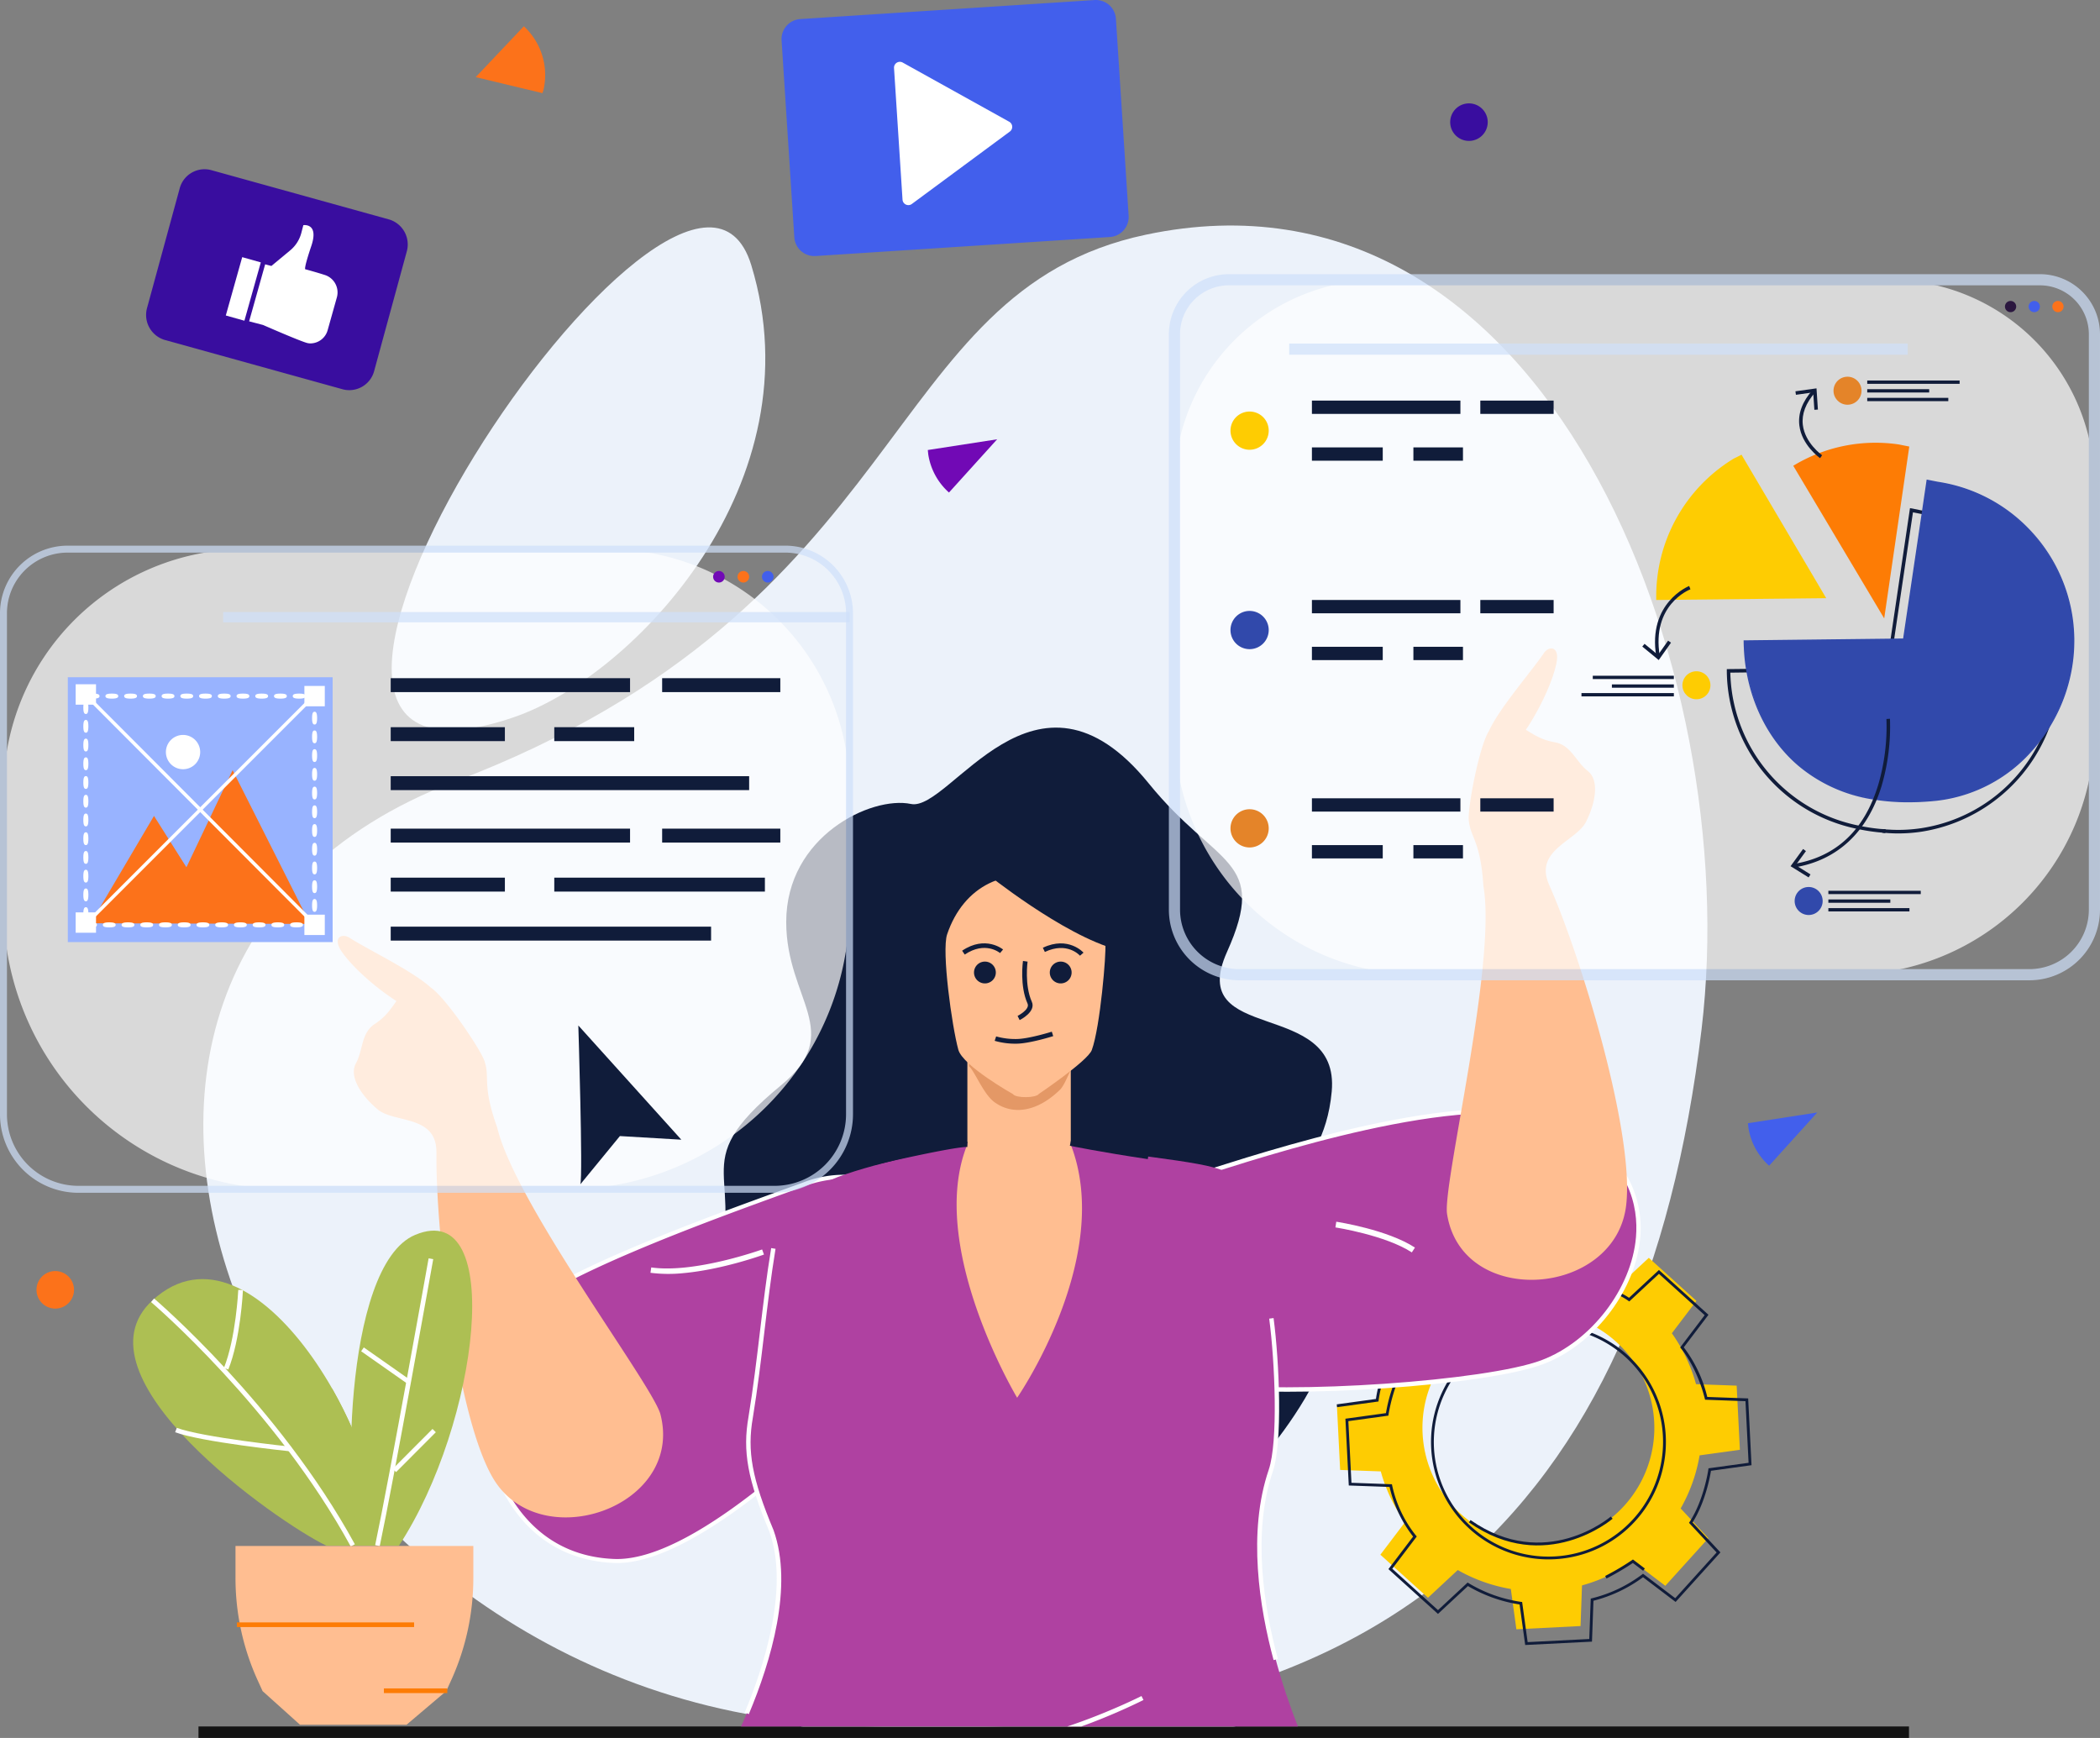 <svg xmlns="http://www.w3.org/2000/svg" xmlns:xlink="http://www.w3.org/1999/xlink" width="638" height="528" viewBox="0 0 638 528">
  <rect x="0" y="0" width="638" height="528" fill="#808080" stroke="none"/>
  <defs>
    <clipPath id="clip-path">
      <rect id="Rectangle_2818" data-name="Rectangle 2818" width="406.356" height="346.478" fill="none"/>
    </clipPath>
  </defs>
  <g id="Group_8144" data-name="Group 8144" transform="translate(-805.518 -424.69)">
    <g id="Group_8143" data-name="Group 8143" transform="translate(805.518 424.69)">
      <g id="Group_7831" data-name="Group 7831" transform="translate(61.773 68.514)">
        <g id="Group_7829" data-name="Group 7829">
          <path id="Path_29435" data-name="Path 29435" d="M1325.183,686.23c-81.672,17.258-69.507,112.668-210.115,166.208-150.7,57.386-59.427,273.878,112.038,286.2,170.661,12.267,249.365-64.7,266.884-210.957C1507.164,817.706,1446.55,660.586,1325.183,686.23Z" transform="translate(-1038.815 -683.446)" fill="#ecf2fa"/>
        </g>
        <g id="Group_7830" data-name="Group 7830" transform="translate(57.225 0.567)">
          <path id="Path_29436" data-name="Path 29436" d="M1292.12,834.374c36.627-12.586,92.148-71.408,72.07-137.289S1183.983,871.531,1292.12,834.374Z" transform="translate(-1254.936 -685.586)" fill="#ecf2fa"/>
        </g>
      </g>
      <g id="Group_7832" data-name="Group 7832" transform="translate(144.525 7.983)">
        <path id="Path_29437" data-name="Path 29437" d="M1366.311,455.018l-.187-.178L1351.5,470.287l20.274,4.863.329-1.044A20.162,20.162,0,0,0,1366.311,455.018Z" transform="translate(-1351.498 -454.84)" fill="#fc721a"/>
      </g>
      <g id="Group_7833" data-name="Group 7833" transform="translate(531.043 337.975)">
        <path id="Path_29438" data-name="Path 29438" d="M2832.818,1700.957l-21.06,3.26s0,0,0,.007l.135,1.314a19.477,19.477,0,0,0,6.3,11.593Z" transform="translate(-2811.758 -1700.957)" fill="#425fec"/>
      </g>
      <g id="Group_7834" data-name="Group 7834" transform="translate(281.878 133.458)">
        <path id="Path_29439" data-name="Path 29439" d="M1891.444,928.655l-21.06,3.26s0,.005,0,.008l.134,1.314a19.47,19.47,0,0,0,6.3,11.592Z" transform="translate(-1870.384 -928.655)" fill="#7109b5"/>
      </g>
      <path id="Path_29440" data-name="Path 29440" d="M2481.344,549.018a5.7,5.7,0,1,1-5.7-5.7A5.7,5.7,0,0,1,2481.344,549.018Z" transform="translate(-2029.359 -511.909)" fill="#390d9f"/>
      <path id="Path_29441" data-name="Path 29441" d="M858.807,1888.59a5.7,5.7,0,1,1-5.7-5.7A5.7,5.7,0,0,1,858.807,1888.59Z" transform="translate(-836.319 -1496.738)" fill="#fc721a"/>
      <g id="Group_7844" data-name="Group 7844" transform="translate(406.107 372.384)">
        <g id="Group_7835" data-name="Group 7835" transform="translate(0.059 0.169)">
          <path id="Path_29442" data-name="Path 29442" d="M2394.525,1953.892l19.493-.983.448-12.346a49.149,49.149,0,0,0,15.465-7.345l9.842,7.469,13.08-14.465-8.417-9.043a49.2,49.2,0,0,0,5.754-16.125l12.239-1.686-.981-19.493-12.346-.448a49.46,49.46,0,0,0-7.344-15.467l7.466-9.841-14.465-13.079-9.042,8.417a49.2,49.2,0,0,0-16.126-5.754l-1.684-12.239-19.493.983-.45,12.344a49.424,49.424,0,0,0-15.464,7.343l-9.844-7.464-13.077,14.463,8.416,9.043a49.46,49.46,0,0,0-5.756,16.123l-12.24,1.686.985,19.495,12.346.448a49.125,49.125,0,0,0,7.342,15.461l-7.466,9.845,14.465,13.079,9.043-8.416a49.374,49.374,0,0,0,16.125,5.753Zm-28.49-59.443a35.224,35.224,0,1,1,36.952,33.41A35.228,35.228,0,0,1,2366.035,1894.449Z" transform="translate(-2340 -1831.465)" fill="#fecc02"/>
        </g>
        <g id="Group_7836" data-name="Group 7836" transform="translate(47.737)">
          <path id="Path_29443" data-name="Path 29443" d="M2520.065,1840.356l.321-8.788,14.7-.741.043.862-13.91.7-.291,8Z" transform="translate(-2520.065 -1830.826)" fill="#101c3a"/>
        </g>
        <g id="Group_7837" data-name="Group 7837" transform="translate(0 40.219)">
          <path id="Path_29444" data-name="Path 29444" d="M2339.9,1997.62l-.118-.854,11.91-1.64a40.757,40.757,0,0,1,3.939-12.4l.76.407a39.632,39.632,0,0,0-3.882,12.427l-.036.334Z" transform="translate(-2339.778 -1982.721)" fill="#101c3a"/>
        </g>
        <g id="Group_7838" data-name="Group 7838" transform="translate(40.166 88.35)">
          <path id="Path_29445" data-name="Path 29445" d="M2491.472,2166.263l.495-.705c22.682,15.911,42.4-.889,42.6-1.06l.567.65C2534.93,2165.324,2514.7,2182.559,2491.472,2166.263Z" transform="translate(-2491.472 -2164.498)" fill="#101c3a"/>
        </g>
        <g id="Group_7839" data-name="Group 7839" transform="translate(81.567 101.39)">
          <path id="Path_29446" data-name="Path 29446" d="M2647.832,2218.75a78.43,78.43,0,0,0,8.176-4.828l.257-.179,3.615,2.743-.521.688-3.118-2.367a80.923,80.923,0,0,1-8.016,4.713Z" transform="translate(-2647.832 -2213.743)" fill="#101c3a"/>
        </g>
        <g id="Group_7843" data-name="Group 7843" transform="translate(2.641 3.998)">
          <g id="Group_7841" data-name="Group 7841">
            <g id="Group_7840" data-name="Group 7840">
              <path id="Path_29447" data-name="Path 29447" d="M2350.775,1920.839l-1.022-20.288,12.318-1.7a47.573,47.573,0,0,1,5.594-15.7l-8.463-9.1,13.608-15.051,9.907,7.51a49.544,49.544,0,0,1,15.054-7.142l.452-12.429,20.286-1.022,1.695,12.325c1.784.315,10.479,2,15.716,5.575l9.081-8.452,15.053,13.612-7.5,9.886a40.55,40.55,0,0,1,7.135,15.073l12.424.45,1.022,20.286-12.319,1.7c-.271,1.679-1.7,9.566-5.592,15.7l8.462,9.092-13.613,15.056-9.9-7.511a43.438,43.438,0,0,1-15.062,7.146l-.45,12.422-20.287,1.024-1.7-12.312a44.38,44.38,0,0,1-15.7-5.6l-9.1,8.466-15.054-13.612,7.5-9.888a38.231,38.231,0,0,1-7.142-15.07Zm-.129-19.549.944,18.723,12.291.445.071.324a36.612,36.612,0,0,0,7.247,15.277l.236.262-7.447,9.817,13.892,12.56,9-8.373.278.169a42.965,42.965,0,0,0,15.952,5.7l.333.035,1.679,12.191,18.721-.944.446-12.284.314-.076a41.863,41.863,0,0,0,15.3-7.263l.26-.217,9.8,7.442,12.562-13.892-8.381-9.005.183-.28c4.393-6.745,5.678-15.866,5.69-15.957l.045-.321,12.177-1.677-.941-18.721-12.281-.445-.08-.312c-2.453-9.771-7.206-15.242-7.252-15.3l-.232-.262,7.444-9.813-13.889-12.558-9.016,8.392-.285-.2c-5.52-3.944-15.851-5.667-15.954-5.682l-.312-.052-1.674-12.17-18.719.943-.448,12.276-.307.083a48.142,48.142,0,0,0-15.322,7.271l-.259.2-9.8-7.428-12.558,13.887,8.376,9-.174.277c-4.4,6.975-5.684,15.875-5.7,15.964l-.045.319Z" transform="translate(-2349.753 -1845.924)" fill="#101c3a"/>
            </g>
          </g>
          <g id="Group_7842" data-name="Group 7842" transform="translate(26.01 26.01)">
            <path id="Path_29448" data-name="Path 29448" d="M2450.112,1991.969a35.679,35.679,0,1,1,45.687,21.423A35.718,35.718,0,0,1,2450.112,1991.969Zm66.3-23.973a34.825,34.825,0,1,0-20.908,44.592A34.863,34.863,0,0,0,2516.417,1968Z" transform="translate(-2447.984 -1944.155)" fill="#101c3a"/>
          </g>
        </g>
      </g>
      <g id="Group_7846" data-name="Group 7846" transform="translate(237.438)">
        <g id="Group_7845" data-name="Group 7845">
          <path id="Path_29449" data-name="Path 29449" d="M1712.9,502.471l89.4-5.778a6.1,6.1,0,0,0,5.692-6.479l-3.865-59.819a6.1,6.1,0,0,0-6.48-5.692l-89.4,5.778a6.1,6.1,0,0,0-5.693,6.479l3.867,59.819A6.1,6.1,0,0,0,1712.9,502.471Z" transform="translate(-1702.539 -424.69)" fill="#425fec"/>
        </g>
        <path id="Path_29450" data-name="Path 29450" d="M1866.593,513.822l-32.359-17.981a1.777,1.777,0,0,0-2.637,1.668l2.583,39.979a1.778,1.778,0,0,0,2.831,1.315l29.775-22A1.777,1.777,0,0,0,1866.593,513.822Z" transform="translate(-1797.422 -476.835)" fill="#fff"/>
      </g>
      <g id="Group_7857" data-name="Group 7857" transform="translate(44.417 51.38)">
        <g id="Group_7849" data-name="Group 7849">
          <g id="Group_7848" data-name="Group 7848">
            <g id="Group_7847" data-name="Group 7847">
              <path id="Path_29451" data-name="Path 29451" d="M1047.17,634.06,992.873,619a7.821,7.821,0,0,0-9.468,5.723l-9.839,36.054a7.928,7.928,0,0,0,5.227,9.822l54.3,15.059a7.82,7.82,0,0,0,9.467-5.722l9.839-36.055A7.928,7.928,0,0,0,1047.17,634.06Z" transform="translate(-973.268 -618.736)" fill="#390d9f"/>
            </g>
          </g>
        </g>
        <g id="Group_7856" data-name="Group 7856" transform="translate(24.192 17.002)">
          <g id="Group_7852" data-name="Group 7852" transform="translate(7.077)">
            <g id="Group_7851" data-name="Group 7851">
              <g id="Group_7850" data-name="Group 7850">
                <path id="Path_29452" data-name="Path 29452" d="M1114.345,698.1c-2.988-.954-5.925-1.734-5.925-1.734s-.567.063,1.833-7.057c2.344-6.955-2.2-6.367-2.411-6.336-.01,0-.01.008-.012.018l-.6,2.315a10.3,10.3,0,0,1-3.386,5.321l-5.7,4.731a.026.026,0,0,1-.023.006l-1.89-.494-4.86,17.293a.027.027,0,0,0,.019.034l4.211,1.1h0c.031.013,11.123,4.879,13.392,5.471a4.033,4.033,0,0,0,1.014.124h.029a5.475,5.475,0,0,0,5.194-4.055l2.793-9.935A5.563,5.563,0,0,0,1114.345,698.1Z" transform="translate(-1091.363 -682.948)" fill="#fff"/>
              </g>
            </g>
          </g>
          <g id="Group_7855" data-name="Group 7855" transform="translate(0 9.747)">
            <g id="Group_7854" data-name="Group 7854">
              <g id="Group_7853" data-name="Group 7853">
                <path id="Path_29453" data-name="Path 29453" d="M1069.636,719.759a.026.026,0,0,0-.033.019l-4.967,17.669a.027.027,0,0,0,.018.033l5.6,1.575a.027.027,0,0,0,.034-.018l4.966-17.669a.026.026,0,0,0-.018-.033Z" transform="translate(-1064.635 -719.758)" fill="#fff"/>
              </g>
            </g>
          </g>
        </g>
      </g>
      <g id="Group_7858" data-name="Group 7858" transform="translate(60.301 524.506)">
        <rect id="Rectangle_2817" data-name="Rectangle 2817" width="519.668" height="3.494" fill="#131313"/>
      </g>
      <g id="Group_7898" data-name="Group 7898" transform="translate(96.736 178.028)">
        <g id="Group_7897" data-name="Group 7897" transform="translate(0 0)" clip-path="url(#clip-path)">
          <g id="Group_7896" data-name="Group 7896" transform="translate(5.869 18.972)">
            <g id="Group_7859" data-name="Group 7859" transform="translate(111.148 24.052)">
              <path id="Path_29454" data-name="Path 29454" d="M1748.317,1276.248c20.733,25.556,36.527,22.8,23.775,51.2s34.413,13.648,31.817,42.389-24.865,26.672-4.47,50.566-22.679,67.566-22.679,67.566H1648.63s-46.076-21.738-33.331-58.035-9.428-36.647,21.289-61.957c19.633-16.175,1.59-25.987,1.59-49.629,0-26.132,25.951-38.374,37.891-35.858S1713.781,1233.678,1748.317,1276.248Z" transform="translate(-1613.071 -1259.296)" fill="#101c3a"/>
            </g>
            <g id="Group_7862" data-name="Group 7862" transform="translate(129.156 281.551)">
              <g id="Group_7861" data-name="Group 7861">
                <path id="Path_29455" data-name="Path 29455" d="M1814.8,2233.522s8.107,49.2,23.832,68.766l-154.789,1.677s21.36-43.048,22.083-67.927Z" transform="translate(-1683.11 -2233.063)" fill="#fff"/>
                <g id="Group_7860" data-name="Group 7860">
                  <path id="Path_29456" data-name="Path 29456" d="M1681.081,2303.152l.327-.662c.213-.427,21.325-43.243,22.034-67.737l.013-.429.428-.01,109.267-2.524.065.386c.079.491,8.266,49.307,23.737,68.555l.583.725-.929.01Zm23.25-67.946c-.88,23.063-19.126,61.522-21.792,67.025l153.143-1.658c-14.524-18.949-22.494-63.248-23.293-67.863Z" transform="translate(-1681.081 -2231.79)" fill="#101c3a"/>
                </g>
              </g>
            </g>
            <g id="Group_7866" data-name="Group 7866" transform="translate(232.571 139.864)">
              <g id="Group_7864" data-name="Group 7864">
                <g id="Group_7863" data-name="Group 7863">
                  <path id="Path_29457" data-name="Path 29457" d="M2074.492,1746c-2.368,9.967,5.929,33.089,30.709,36.525s84.213-.482,101.6-7.012c25.139-9.436,46.3-50.059,9.309-71.548-23.844-13.851-86.942,6.158-109.5,13.289S2077.533,1733.2,2074.492,1746Z" transform="translate(-2073.454 -1698.53)" fill="#af41a1"/>
                  <path id="Path_29458" data-name="Path 29458" d="M2206.919,1773.593q-.84.365-1.694.683c-17.323,6.5-76.38,10.59-101.92,7.049-13.686-1.9-21.458-9.459-25.566-15.467-5.578-8.157-6.876-16.854-5.689-21.856h0c3-12.634,9.5-21.936,32.562-29.217l.187-.061c23.468-7.417,85.806-27.126,109.834-13.17,14.162,8.226,21.32,20.378,20.16,34.217C2233.491,1751.31,2221.646,1767.244,2206.919,1773.593Zm-133.6-29.29c-1.084,4.568.172,13.034,5.5,20.819,3.96,5.791,11.455,13.079,24.667,14.911,24.84,3.441,84.473-.665,101.284-6.978,15.029-5.654,27.413-21.731,28.726-37.392.789-9.417-1.957-22.78-19.516-32.982-23.529-13.667-85.468,5.915-108.787,13.287l-.187.059c-22.567,7.133-28.712,15.773-31.685,28.276Z" transform="translate(-2071.646 -1696.68)" fill="#fff"/>
                </g>
              </g>
              <g id="Group_7865" data-name="Group 7865" transform="translate(70.537 34.301)">
                <path id="Path_29459" data-name="Path 29459" d="M2361.252,1835.538l.95-1.462c-8.347-5.435-23.268-7.756-23.9-7.852l-.262,1.724C2338.19,1827.972,2353.22,1830.311,2361.252,1835.538Z" transform="translate(-2338.04 -1826.224)" fill="#fff"/>
              </g>
            </g>
            <g id="Group_7868" data-name="Group 7868" transform="translate(44.065 159.911)">
              <path id="Path_29460" data-name="Path 29460" d="M1500.648,1793.847c-2.429-9.354-19.554-24.958-41.721-16.875s-77.037,27.271-88.645,40.392c-16.779,18.969-9.39,72.484,30.922,74.052,25.987,1.012,69.729-43.529,85.373-59.429S1503.767,1805.852,1500.648,1793.847Z" transform="translate(-1361.307 -1774.107)" fill="#af41a1"/>
              <g id="Group_7867" data-name="Group 7867">
                <path id="Path_29461" data-name="Path 29461" d="M1399.59,1890.307c-16.122-.628-28.68-9.585-35.362-25.223-7.318-17.13-5.558-39.019,4.01-49.835,10.883-12.3,58.239-29.454,83.68-38.669l5.211-1.891a33.916,33.916,0,0,1,28.128,1.6c8.249,4.33,13.169,11,14.387,15.694,3.076,11.85,1.771,22.458-14.226,38.718l-.136.138c-15.61,15.866-56.012,56.932-82.386,59.376A25.505,25.505,0,0,1,1399.59,1890.307Zm57.954-114.48-5.216,1.893c-23.534,8.525-72.5,26.261-83.184,38.331-9.285,10.495-10.955,31.824-3.8,48.559,3.759,8.793,13.21,23.668,34.3,24.489a24.405,24.405,0,0,0,3.2-.095c25.882-2.4,66.066-43.244,81.586-59.018l.135-.138c15.666-15.921,16.965-25.83,13.918-37.564-1.115-4.291-5.9-10.792-13.778-14.929a32.2,32.2,0,0,0-18.072-3.611A36.175,36.175,0,0,0,1457.544,1775.827Z" transform="translate(-1359.716 -1772.392)" fill="#fff"/>
              </g>
            </g>
            <g id="Group_7869" data-name="Group 7869" transform="translate(95.013 182.587)">
              <path id="Path_29462" data-name="Path 29462" d="M1562.251,1865.215c11.7-1.084,23.712-5.4,24.365-5.635l-.565-1.546c-.2.073-20.5,7.363-33.682,5.459l-.237,1.629A43.842,43.842,0,0,0,1562.251,1865.215Z" transform="translate(-1552.132 -1858.033)" fill="#fff"/>
            </g>
            <g id="Group_7870" data-name="Group 7870" transform="translate(118.351 150.313)">
              <path id="Path_29463" data-name="Path 29463" d="M1805.408,1835.558c3.088-9.066,1.779-34.849.04-47.159-1.4-14.263.16-36.151-14.087-43.7-6.408-3.4-34.334-5.006-46.845-8.552H1712.7c-9.838,2.5-33.766,7.333-42.871,12.019-6.1,3.137-11.113,5.525-14.591,15.954-3.814,19.828-4.587,35.342-7.851,55.244-1.868,10.653-.151,19.1,6.334,34.622,9.4,26.411-13.445,67.918-13.445,67.918s95.129,37.747,176.7-.75C1816.977,1921.152,1793.14,1871.583,1805.408,1835.558Z" transform="translate(-1640.273 -1736.146)" fill="#af41a1"/>
            </g>
            <g id="Group_7872" data-name="Group 7872" transform="translate(123.66 182.172)">
              <g id="Group_7871" data-name="Group 7871">
                <path id="Path_29464" data-name="Path 29464" d="M1661.558,1998.048l-1.236-.519c5.461-13.013,13.7-37.445,7.505-54.86-6.66-15.932-8.208-24.434-6.363-34.961,1.43-8.726,2.464-17.39,3.462-25.771.991-8.305,2.015-16.9,3.422-25.471l1.322.217c-1.4,8.549-2.423,17.121-3.412,25.413-1,8.395-2.035,17.074-3.472,25.837-1.8,10.241-.266,18.564,6.291,34.254C1675.119,1959.165,1668.322,1981.933,1661.558,1998.048Z" transform="translate(-1660.322 -1856.465)" fill="#fff"/>
              </g>
            </g>
            <g id="Group_7874" data-name="Group 7874" transform="translate(279.329 203.432)">
              <g id="Group_7873" data-name="Group 7873">
                <path id="Path_29465" data-name="Path 29465" d="M2253.233,2040.667c-4.263-15.839-7.979-38.729-1.474-57.831,2.882-8.461,1.914-32.512.141-45.9l1.329-.176c1.789,13.518,2.746,37.859-.2,46.509-6.4,18.783-2.717,41.393,1.5,57.052Z" transform="translate(-2248.238 -1936.758)" fill="#fff"/>
              </g>
            </g>
            <g id="Group_7876" data-name="Group 7876" transform="translate(188.029 110.841)">
              <g id="Group_7875" data-name="Group 7875">
                <path id="Path_29466" data-name="Path 29466" d="M1938.107,1599.276v27.7c13.22,34.2-16.3,76.892-16.3,76.892s-27.668-46.115-15.116-76.982V1587.07A277.776,277.776,0,0,0,1938.107,1599.276Z" transform="translate(-1903.426 -1587.07)" fill="#ffbe91"/>
              </g>
            </g>
            <g id="Group_7878" data-name="Group 7878" transform="translate(187.099 318.259)">
              <g id="Group_7877" data-name="Group 7877">
                <path id="Path_29467" data-name="Path 29467" d="M1909.926,2385.926a26,26,0,0,1-10.014-1.717l.519-1.236c17.224,7.219,56.179-12.349,56.57-12.549l.609,1.2C1956.251,2372.309,1929.142,2385.926,1909.926,2385.926Z" transform="translate(-1899.912 -2370.423)" fill="#fff"/>
              </g>
            </g>
            <g id="Group_7879" data-name="Group 7879" transform="translate(163.24 149.869)">
              <path id="Path_29468" data-name="Path 29468" d="M1810.16,1741.4l-.355-1.533c.951-.221,23.316-5.4,28.022-5.4h.037l-.009,1.574a.212.212,0,0,0-.035,0C1833.3,1736.038,1810.392,1741.342,1810.16,1741.4Z" transform="translate(-1809.805 -1734.466)" fill="#101c3a"/>
            </g>
            <g id="Group_7880" data-name="Group 7880" transform="translate(222.433 149.543)">
              <path id="Path_29469" data-name="Path 29469" d="M2057.036,1738.834c-14.665-2.186-23.589-4.041-23.677-4.06l.321-1.539c.088.019,8.973,1.867,23.589,4.044Z" transform="translate(-2033.359 -1733.235)" fill="#101c3a"/>
            </g>
            <g id="Group_7881" data-name="Group 7881" transform="translate(336.944)">
              <path id="Path_29470" data-name="Path 29470" d="M2508.62,1205.653c-3.61-2.825-5.025-7.824-9.973-8.686-4.1-.716-6.447-2.388-8.8-3.794,3.392-4.983,7.817-13.472,9.25-20.041,1.188-5.446-2.224-5.567-3.789-3.23-3.557,5.306-13.274,16.421-16.546,23.355a.835.835,0,0,0-.062.189c-2.984,4.479-6.533,23.336-6.2,27.064.5,5.563,3.555,6.154,4.463,20.167,4.1,23.618-12.458,90.624-11.05,99.585,4.52,28.769,51.112,25.3,54.411-2.629,2.631-22.246-14.223-76.883-23.392-97.316l.019,0c-4.787-10.622,8.2-13.263,11.169-19.186S2512.226,1208.477,2508.62,1205.653Z" transform="translate(-2465.83 -1168.459)" fill="#ffbe91"/>
            </g>
            <g id="Group_7882" data-name="Group 7882" transform="translate(191.783 103.099)">
              <path id="Path_29471" data-name="Path 29471" d="M1945.256,1588.792c2.139-2.086,4.315-10.3,6.663-11.077v-6.994a309.471,309.471,0,0,1-34.317-12.889v23.839c1.625,1.279,4.354,8.428,7.7,10.872C1930.963,1596.677,1938.4,1595.481,1945.256,1588.792Z" transform="translate(-1917.601 -1557.832)" fill="#e49866"/>
            </g>
            <g id="Group_7883" data-name="Group 7883" transform="translate(184.644 69.049)">
              <path id="Path_29472" data-name="Path 29472" d="M1939.2,1450.068c-1.11-8.569-1.565-14.487-15.335-19.155-14.725-4.99-27.734,1.391-32.725,16.116-1.724,5.084,1.448,27.942,3.4,35.068,1.345,4.915,16.623,13.5,16.623,13.5.835,1.238,7.012,1.207,7.856-.083,0,0,14.844-10.009,16.068-13.315C1937.663,1475.224,1939.526,1452.605,1939.2,1450.068Z" transform="translate(-1890.64 -1429.237)" fill="#ffbe91"/>
            </g>
            <g id="Group_7885" data-name="Group 7885" transform="translate(206.546 94.942)">
              <g id="Group_7884" data-name="Group 7884">
                <path id="Path_29473" data-name="Path 29473" d="M1973.987,1544.99l-.628-1.27c.039-.017,3.83-1.962,3.03-3.743-2.42-5.375-1.436-12.648-1.393-12.953l1.4.2c-.01.07-.97,7.178,1.282,12.177C1979.05,1542.444,1974.2,1544.886,1973.987,1544.99Z" transform="translate(-1973.359 -1527.024)" fill="#101c3a"/>
              </g>
            </g>
            <g id="Group_7887" data-name="Group 7887" transform="translate(189.7 89.589)">
              <g id="Group_7886" data-name="Group 7886">
                <path id="Path_29474" data-name="Path 29474" d="M1910.527,1510.221l-.792-1.174c7.1-4.787,12.382-.41,12.437-.367l-.917,1.081C1921.075,1509.608,1916.708,1506.055,1910.527,1510.221Z" transform="translate(-1909.736 -1506.81)" fill="#101c3a"/>
              </g>
            </g>
            <g id="Group_7889" data-name="Group 7889" transform="translate(214.225 89.599)">
              <g id="Group_7888" data-name="Group 7888">
                <path id="Path_29475" data-name="Path 29475" d="M2013.645,1510.594c-.157-.179-3.944-4.337-10.677-1.141l-.609-1.279c7.736-3.675,12.307,1.438,12.352,1.488Z" transform="translate(-2002.36 -1506.845)" fill="#101c3a"/>
              </g>
            </g>
            <g id="Group_7891" data-name="Group 7891" transform="translate(199.588 116.428)">
              <g id="Group_7890" data-name="Group 7890">
                <path id="Path_29476" data-name="Path 29476" d="M1953.639,1611.815a22.457,22.457,0,0,1-6.559-.866l.446-1.343a21.55,21.55,0,0,0,6.113.793c3.692,0,10.725-2.206,10.8-2.229l.425,1.35C1964.564,1609.615,1957.547,1611.815,1953.639,1611.815Z" transform="translate(-1947.08 -1608.17)" fill="#101c3a"/>
              </g>
            </g>
            <g id="Group_7892" data-name="Group 7892" transform="translate(196.646 65.027)">
              <path id="Path_29477" data-name="Path 29477" d="M1935.967,1417.033s23.678,19.152,40.266,23.527C1976.233,1440.561,1980.3,1403.46,1935.967,1417.033Z" transform="translate(-1935.967 -1414.047)" fill="#101c3a"/>
            </g>
            <g id="Group_7893" data-name="Group 7893" transform="translate(193.307 95.135)">
              <path id="Path_29478" data-name="Path 29478" d="M1923.359,1531.069a3.315,3.315,0,1,0,3.314-3.315A3.315,3.315,0,0,0,1923.359,1531.069Z" transform="translate(-1923.359 -1527.754)" fill="#101c3a"/>
            </g>
            <g id="Group_7894" data-name="Group 7894" transform="translate(216.333 95.135)">
              <path id="Path_29479" data-name="Path 29479" d="M2010.319,1531.069a3.314,3.314,0,1,0,3.315-3.315A3.315,3.315,0,0,0,2010.319,1531.069Z" transform="translate(-2010.319 -1527.754)" fill="#101c3a"/>
            </g>
            <g id="Group_7895" data-name="Group 7895" transform="translate(0 87.329)">
              <path id="Path_29480" data-name="Path 29480" d="M1198.84,1536.955c2.2-4.021,1.514-9.172,5.716-11.925,3.486-2.282,4.975-4.744,6.575-6.966-5.087-3.234-12.512-9.276-16.43-14.74-3.247-4.53-.161-5.992,2.2-4.467,5.367,3.465,18.69,9.822,24.441,14.9a.934.934,0,0,1,.132.148c4.514,2.931,15.239,18.842,16.411,22.4,1.748,5.3-.826,7.059,3.889,20.286,5.591,23.31,47.323,78.283,49.579,87.07,7.242,28.207-36.917,43.466-51,19.131-11.225-19.384-17.382-76.231-17.055-98.624l-.017,0c.189-11.649-12.786-8.929-17.853-13.194S1196.645,1540.977,1198.84,1536.955Z" transform="translate(-1193.297 -1498.273)" fill="#ffbe91"/>
            </g>
          </g>
        </g>
      </g>
      <g id="Group_8084" data-name="Group 8084" transform="translate(0 165.773)">
        <g id="Group_7900" data-name="Group 7900" transform="translate(0 0)" opacity="0.7">
          <g id="Group_7899" data-name="Group 7899">
            <path id="Rectangle_2819" data-name="Rectangle 2819" d="M73.539,0H183.494a73.541,73.541,0,0,1,73.541,73.541v34.915A86.032,86.032,0,0,1,171,194.488H86.028A86.028,86.028,0,0,1,0,108.46V73.539A73.539,73.539,0,0,1,73.539,0Z" transform="translate(1.056 1.056)" fill="#fff"/>
            <path id="Path_29481" data-name="Path 29481" d="M1040.83,1247.245H829.353a23.862,23.862,0,0,1-23.835-23.836V1071.172a20.551,20.551,0,0,1,20.529-20.527h218.09a20.551,20.551,0,0,1,20.528,20.527v152.238A23.862,23.862,0,0,1,1040.83,1247.245ZM826.047,1052.756a18.438,18.438,0,0,0-18.417,18.416v152.238a21.748,21.748,0,0,0,21.724,21.724H1040.83a21.748,21.748,0,0,0,21.724-21.724V1071.172a18.438,18.438,0,0,0-18.417-18.416Z" transform="translate(-805.518 -1050.644)" fill="#cfe0fa"/>
          </g>
        </g>
        <g id="Group_7902" data-name="Group 7902" transform="translate(216.655 7.695)">
          <g id="Group_7901" data-name="Group 7901">
            <path id="Path_29482" data-name="Path 29482" d="M1625.515,1079.7a1.758,1.758,0,1,0,1.758,1.758A1.758,1.758,0,0,0,1625.515,1079.7Z" transform="translate(-1623.756 -1079.704)" fill="#7109b5"/>
            <path id="Path_29483" data-name="Path 29483" d="M1653.542,1079.7a1.758,1.758,0,1,0,1.758,1.758A1.757,1.757,0,0,0,1653.542,1079.7Z" transform="translate(-1644.363 -1079.704)" fill="#fc721a"/>
            <path id="Path_29484" data-name="Path 29484" d="M1681.567,1079.7a1.758,1.758,0,1,0,1.758,1.758A1.757,1.757,0,0,0,1681.567,1079.7Z" transform="translate(-1664.966 -1079.704)" fill="#425fec"/>
          </g>
        </g>
        <g id="Group_7903" data-name="Group 7903" transform="translate(67.8 20.166)" opacity="0.7">
          <rect id="Rectangle_2820" data-name="Rectangle 2820" width="190.291" height="3.133" fill="#cfe0fa"/>
        </g>
        <g id="Group_8071" data-name="Group 8071" transform="translate(20.599 39.974)">
          <g id="Group_7904" data-name="Group 7904">
            <rect id="Rectangle_2821" data-name="Rectangle 2821" width="80.459" height="80.46" fill="#98b3ff"/>
          </g>
          <g id="Group_7908" data-name="Group 7908" transform="translate(6.933 28.233)">
            <g id="Group_7907" data-name="Group 7907">
              <g id="Group_7906" data-name="Group 7906">
                <g id="Group_7905" data-name="Group 7905">
                  <path id="Path_29485" data-name="Path 29485" d="M976.189,1354.953l-23.547-46.711-14.036,29.495-9.855-15.6L909.5,1354.76Z" transform="translate(-909.499 -1308.242)" fill="#fc721a"/>
                </g>
              </g>
            </g>
          </g>
          <g id="Group_7914" data-name="Group 7914" transform="translate(29.803 17.528)">
            <g id="Group_7913" data-name="Group 7913">
              <g id="Group_7912" data-name="Group 7912">
                <g id="Group_7911" data-name="Group 7911">
                  <g id="Group_7910" data-name="Group 7910">
                    <g id="Group_7909" data-name="Group 7909">
                      <path id="Path_29486" data-name="Path 29486" d="M995.872,1273.069a5.209,5.209,0,1,0,5.159-5.258A5.209,5.209,0,0,0,995.872,1273.069Z" transform="translate(-995.872 -1267.811)" fill="#fff"/>
                    </g>
                  </g>
                </g>
              </g>
            </g>
          </g>
          <g id="Group_7915" data-name="Group 7915" transform="translate(5.156 5.075)">
            <rect id="Rectangle_2822" data-name="Rectangle 2822" width="1.04" height="98.28" transform="translate(0 0.735) rotate(-44.931)" fill="#fff"/>
          </g>
          <g id="Group_7916" data-name="Group 7916" transform="translate(5.115 5.115)">
            <rect id="Rectangle_2823" data-name="Rectangle 2823" width="98.28" height="1.04" transform="matrix(0.707, -0.707, 0.707, 0.707, 0, 69.495)" fill="#fff"/>
          </g>
          <g id="Group_8070" data-name="Group 8070" transform="translate(2.39 2.133)">
            <g id="Group_8061" data-name="Group 8061" transform="translate(2.324 2.833)">
              <g id="Group_7919" data-name="Group 7919" transform="translate(0.248 69.493)">
                <g id="Group_7918" data-name="Group 7918">
                  <g id="Group_7917" data-name="Group 7917">
                    <path id="Path_29487" data-name="Path 29487" d="M904,1484.361c1.705,0,1.942-.369,1.942-.767,0-.381-.23-.769-1.942-.769s-1.944.388-1.944.769C902.054,1483.992,902.29,1484.361,904,1484.361Z" transform="translate(-902.054 -1482.825)" fill="#fff"/>
                  </g>
                </g>
              </g>
              <g id="Group_7922" data-name="Group 7922" transform="translate(5.939 69.493)">
                <g id="Group_7921" data-name="Group 7921">
                  <g id="Group_7920" data-name="Group 7920">
                    <path id="Path_29488" data-name="Path 29488" d="M925.491,1484.361c1.706,0,1.942-.369,1.942-.767,0-.381-.229-.769-1.942-.769s-1.943.388-1.943.769C923.548,1483.992,923.783,1484.361,925.491,1484.361Z" transform="translate(-923.548 -1482.825)" fill="#fff"/>
                  </g>
                </g>
              </g>
              <g id="Group_7925" data-name="Group 7925" transform="translate(11.63 69.493)">
                <g id="Group_7924" data-name="Group 7924">
                  <g id="Group_7923" data-name="Group 7923">
                    <path id="Path_29489" data-name="Path 29489" d="M946.983,1484.361c1.706,0,1.941-.369,1.941-.767,0-.381-.229-.769-1.941-.769s-1.943.388-1.943.769C945.039,1483.992,945.274,1484.361,946.983,1484.361Z" transform="translate(-945.039 -1482.825)" fill="#fff"/>
                  </g>
                </g>
              </g>
              <g id="Group_7928" data-name="Group 7928" transform="translate(17.32 69.493)">
                <g id="Group_7927" data-name="Group 7927">
                  <g id="Group_7926" data-name="Group 7926">
                    <path id="Path_29490" data-name="Path 29490" d="M968.474,1484.361c1.706,0,1.941-.369,1.941-.767,0-.381-.229-.769-1.941-.769s-1.944.388-1.944.769C966.53,1483.992,966.765,1484.361,968.474,1484.361Z" transform="translate(-966.53 -1482.825)" fill="#fff"/>
                  </g>
                </g>
              </g>
              <g id="Group_7931" data-name="Group 7931" transform="translate(23.011 69.493)">
                <g id="Group_7930" data-name="Group 7930">
                  <g id="Group_7929" data-name="Group 7929">
                    <path id="Path_29491" data-name="Path 29491" d="M989.962,1484.361c1.708,0,1.944-.369,1.944-.767,0-.381-.232-.769-1.944-.769s-1.941.388-1.941.769C988.021,1483.992,988.257,1484.361,989.962,1484.361Z" transform="translate(-988.021 -1482.825)" fill="#fff"/>
                  </g>
                </g>
              </g>
              <g id="Group_7934" data-name="Group 7934" transform="translate(28.701 69.493)">
                <g id="Group_7933" data-name="Group 7933">
                  <g id="Group_7932" data-name="Group 7932">
                    <path id="Path_29492" data-name="Path 29492" d="M1011.453,1484.361c1.708,0,1.945-.369,1.945-.767,0-.381-.232-.769-1.945-.769s-1.941.388-1.941.769C1009.512,1483.992,1009.747,1484.361,1011.453,1484.361Z" transform="translate(-1009.512 -1482.825)" fill="#fff"/>
                  </g>
                </g>
              </g>
              <g id="Group_7937" data-name="Group 7937" transform="translate(34.391 69.493)">
                <g id="Group_7936" data-name="Group 7936">
                  <g id="Group_7935" data-name="Group 7935">
                    <path id="Path_29493" data-name="Path 29493" d="M1032.943,1484.361c1.708,0,1.944-.369,1.944-.767,0-.381-.231-.769-1.944-.769s-1.941.388-1.941.769C1031,1483.992,1031.237,1484.361,1032.943,1484.361Z" transform="translate(-1031.002 -1482.825)" fill="#fff"/>
                  </g>
                </g>
              </g>
              <g id="Group_7940" data-name="Group 7940" transform="translate(40.082 69.493)">
                <g id="Group_7939" data-name="Group 7939">
                  <g id="Group_7938" data-name="Group 7938">
                    <path id="Path_29494" data-name="Path 29494" d="M1054.435,1484.361c1.708,0,1.945-.369,1.945-.767,0-.381-.232-.769-1.943-.769s-1.942.388-1.942.769C1052.494,1483.992,1052.729,1484.361,1054.435,1484.361Z" transform="translate(-1052.494 -1482.825)" fill="#fff"/>
                  </g>
                </g>
              </g>
              <g id="Group_7943" data-name="Group 7943" transform="translate(45.771 69.493)">
                <g id="Group_7942" data-name="Group 7942">
                  <g id="Group_7941" data-name="Group 7941">
                    <path id="Path_29495" data-name="Path 29495" d="M1075.921,1484.361c1.708,0,1.944-.369,1.944-.767,0-.381-.231-.769-1.943-.769s-1.944.388-1.943.769C1073.977,1483.992,1074.213,1484.361,1075.921,1484.361Z" transform="translate(-1073.978 -1482.825)" fill="#fff"/>
                  </g>
                </g>
              </g>
              <g id="Group_7946" data-name="Group 7946" transform="translate(51.461 69.493)">
                <g id="Group_7945" data-name="Group 7945">
                  <g id="Group_7944" data-name="Group 7944">
                    <path id="Path_29496" data-name="Path 29496" d="M1097.412,1484.361c1.708,0,1.944-.369,1.944-.767,0-.381-.232-.769-1.944-.769s-1.943.388-1.943.769C1095.469,1483.992,1095.7,1484.361,1097.412,1484.361Z" transform="translate(-1095.469 -1482.825)" fill="#fff"/>
                  </g>
                </g>
              </g>
              <g id="Group_7949" data-name="Group 7949" transform="translate(57.151 69.493)">
                <g id="Group_7948" data-name="Group 7948">
                  <g id="Group_7947" data-name="Group 7947">
                    <path id="Path_29497" data-name="Path 29497" d="M1118.9,1484.361c1.707,0,1.943-.369,1.943-.767,0-.381-.231-.769-1.943-.769s-1.944.388-1.944.769C1116.96,1483.992,1117.2,1484.361,1118.9,1484.361Z" transform="translate(-1116.96 -1482.825)" fill="#fff"/>
                  </g>
                </g>
              </g>
              <g id="Group_7952" data-name="Group 7952" transform="translate(62.842 69.493)">
                <g id="Group_7951" data-name="Group 7951">
                  <g id="Group_7950" data-name="Group 7950">
                    <path id="Path_29498" data-name="Path 29498" d="M1140.394,1484.361c1.708,0,1.944-.369,1.944-.767,0-.381-.232-.769-1.943-.769s-1.943.388-1.943.769C1138.451,1483.992,1138.687,1484.361,1140.394,1484.361Z" transform="translate(-1138.451 -1482.825)" fill="#fff"/>
                  </g>
                </g>
              </g>
              <g id="Group_7955" data-name="Group 7955" transform="translate(68.532 68.105)">
                <g id="Group_7954" data-name="Group 7954">
                  <g id="Group_7953" data-name="Group 7953">
                    <path id="Path_29499" data-name="Path 29499" d="M1160.9,1480.784l.388-.295c.121.008.243.012.365.017l.772.018.011-1v-.062l.522-.522-.539.014c-.079-1.2-.419-1.372-.752-1.372-.355,0-.687.186-.754,1.445-.561.079-.976.264-.976.712s.411.629.964.708Z" transform="translate(-1159.941 -1477.584)" fill="#fff"/>
                  </g>
                </g>
              </g>
              <g id="Group_7958" data-name="Group 7958" transform="translate(69.496 62.415)">
                <g id="Group_7957" data-name="Group 7957">
                  <g id="Group_7956" data-name="Group 7956">
                    <path id="Path_29500" data-name="Path 29500" d="M1164.347,1459.981c.38,0,.769-.232.769-1.944s-.389-1.943-.769-1.943c-.4,0-.766.234-.766,1.943S1163.949,1459.981,1164.347,1459.981Z" transform="translate(-1163.581 -1456.094)" fill="#fff"/>
                  </g>
                </g>
              </g>
              <g id="Group_7961" data-name="Group 7961" transform="translate(69.496 56.723)">
                <g id="Group_7960" data-name="Group 7960">
                  <g id="Group_7959" data-name="Group 7959">
                    <path id="Path_29501" data-name="Path 29501" d="M1164.347,1438.485c.38,0,.769-.233.769-1.945s-.389-1.944-.769-1.944c-.4,0-.766.236-.766,1.944S1163.949,1438.485,1164.347,1438.485Z" transform="translate(-1163.581 -1434.596)" fill="#fff"/>
                  </g>
                </g>
              </g>
              <g id="Group_7964" data-name="Group 7964" transform="translate(69.496 51.033)">
                <g id="Group_7963" data-name="Group 7963">
                  <g id="Group_7962" data-name="Group 7962">
                    <path id="Path_29502" data-name="Path 29502" d="M1164.347,1416.993c.38,0,.769-.231.769-1.943s-.389-1.944-.769-1.944c-.4,0-.766.236-.766,1.944S1163.949,1416.993,1164.347,1416.993Z" transform="translate(-1163.581 -1413.106)" fill="#fff"/>
                  </g>
                </g>
              </g>
              <g id="Group_7967" data-name="Group 7967" transform="translate(69.496 45.342)">
                <g id="Group_7966" data-name="Group 7966">
                  <g id="Group_7965" data-name="Group 7965">
                    <path id="Path_29503" data-name="Path 29503" d="M1164.347,1395.5c.38,0,.769-.231.769-1.943s-.389-1.945-.769-1.945c-.4,0-.766.236-.766,1.945S1163.949,1395.5,1164.347,1395.5Z" transform="translate(-1163.581 -1391.614)" fill="#fff"/>
                  </g>
                </g>
              </g>
              <g id="Group_7970" data-name="Group 7970" transform="translate(69.496 39.654)">
                <g id="Group_7969" data-name="Group 7969">
                  <g id="Group_7968" data-name="Group 7968">
                    <path id="Path_29504" data-name="Path 29504" d="M1164.347,1374.016c.38,0,.769-.231.769-1.943s-.389-1.943-.769-1.943c-.4,0-.766.235-.766,1.943S1163.949,1374.016,1164.347,1374.016Z" transform="translate(-1163.581 -1370.13)" fill="#fff"/>
                  </g>
                </g>
              </g>
              <g id="Group_7973" data-name="Group 7973" transform="translate(69.496 33.963)">
                <g id="Group_7972" data-name="Group 7972">
                  <g id="Group_7971" data-name="Group 7971">
                    <path id="Path_29505" data-name="Path 29505" d="M1164.347,1352.525c.38,0,.769-.231.769-1.943s-.389-1.943-.769-1.943c-.4,0-.766.234-.766,1.943S1163.949,1352.525,1164.347,1352.525Z" transform="translate(-1163.581 -1348.639)" fill="#fff"/>
                  </g>
                </g>
              </g>
              <g id="Group_7976" data-name="Group 7976" transform="translate(69.496 28.275)">
                <g id="Group_7975" data-name="Group 7975">
                  <g id="Group_7974" data-name="Group 7974">
                    <path id="Path_29506" data-name="Path 29506" d="M1164.347,1331.039c.38,0,.769-.231.769-1.943s-.389-1.941-.769-1.941c-.4,0-.766.235-.766,1.941S1163.949,1331.039,1164.347,1331.039Z" transform="translate(-1163.581 -1327.155)" fill="#fff"/>
                  </g>
                </g>
              </g>
              <g id="Group_7979" data-name="Group 7979" transform="translate(69.496 22.583)">
                <g id="Group_7978" data-name="Group 7978">
                  <g id="Group_7977" data-name="Group 7977">
                    <path id="Path_29507" data-name="Path 29507" d="M1164.347,1309.546c.38,0,.769-.231.769-1.944s-.389-1.941-.769-1.941c-.4,0-.766.236-.766,1.941S1163.949,1309.546,1164.347,1309.546Z" transform="translate(-1163.581 -1305.661)" fill="#fff"/>
                  </g>
                </g>
              </g>
              <g id="Group_7982" data-name="Group 7982" transform="translate(69.496 16.893)">
                <g id="Group_7981" data-name="Group 7981">
                  <g id="Group_7980" data-name="Group 7980">
                    <path id="Path_29508" data-name="Path 29508" d="M1164.347,1288.054c.38,0,.769-.231.769-1.943s-.389-1.942-.769-1.942c-.4,0-.766.236-.766,1.942S1163.949,1288.054,1164.347,1288.054Z" transform="translate(-1163.581 -1284.169)" fill="#fff"/>
                  </g>
                </g>
              </g>
              <g id="Group_7985" data-name="Group 7985" transform="translate(69.496 11.202)">
                <g id="Group_7984" data-name="Group 7984">
                  <g id="Group_7983" data-name="Group 7983">
                    <path id="Path_29509" data-name="Path 29509" d="M1164.347,1266.564c.38,0,.769-.233.769-1.944s-.389-1.942-.769-1.942c-.4,0-.766.235-.766,1.942S1163.949,1266.564,1164.347,1266.564Z" transform="translate(-1163.581 -1262.679)" fill="#fff"/>
                  </g>
                </g>
              </g>
              <g id="Group_7988" data-name="Group 7988" transform="translate(69.496 5.512)">
                <g id="Group_7987" data-name="Group 7987">
                  <g id="Group_7986" data-name="Group 7986">
                    <path id="Path_29510" data-name="Path 29510" d="M1164.347,1245.073c.38,0,.769-.231.769-1.943s-.389-1.942-.769-1.942c-.4,0-.766.236-.766,1.942S1163.949,1245.073,1164.347,1245.073Z" transform="translate(-1163.581 -1241.188)" fill="#fff"/>
                  </g>
                </g>
              </g>
              <g id="Group_7991" data-name="Group 7991" transform="translate(63.626)">
                <g id="Group_7990" data-name="Group 7990">
                  <g id="Group_7989" data-name="Group 7989">
                    <path id="Path_29511" data-name="Path 29511" d="M1143.355,1221.906c1.712,0,1.944-.388,1.944-.768,0-.4-.236-.767-1.944-.767s-1.942.368-1.942.767C1141.413,1221.518,1141.643,1221.906,1143.355,1221.906Z" transform="translate(-1141.413 -1220.371)" fill="#fff"/>
                  </g>
                </g>
              </g>
              <g id="Group_7994" data-name="Group 7994" transform="translate(57.936)">
                <g id="Group_7993" data-name="Group 7993">
                  <g id="Group_7992" data-name="Group 7992">
                    <path id="Path_29512" data-name="Path 29512" d="M1121.867,1221.906c1.711,0,1.941-.388,1.941-.768,0-.4-.236-.767-1.941-.767s-1.945.368-1.945.767C1119.922,1221.518,1120.154,1221.906,1121.867,1221.906Z" transform="translate(-1119.922 -1220.371)" fill="#fff"/>
                  </g>
                </g>
              </g>
              <g id="Group_7997" data-name="Group 7997" transform="translate(52.245)">
                <g id="Group_7996" data-name="Group 7996">
                  <g id="Group_7995" data-name="Group 7995">
                    <path id="Path_29513" data-name="Path 29513" d="M1100.376,1221.906c1.711,0,1.941-.388,1.941-.768,0-.4-.236-.767-1.942-.767s-1.943.368-1.943.767C1098.431,1221.518,1098.663,1221.906,1100.376,1221.906Z" transform="translate(-1098.431 -1220.371)" fill="#fff"/>
                  </g>
                </g>
              </g>
              <g id="Group_8000" data-name="Group 8000" transform="translate(46.555)">
                <g id="Group_7999" data-name="Group 7999">
                  <g id="Group_7998" data-name="Group 7998">
                    <path id="Path_29514" data-name="Path 29514" d="M1078.884,1221.906c1.712,0,1.941-.388,1.941-.768,0-.4-.235-.767-1.941-.767s-1.944.368-1.944.767C1076.94,1221.518,1077.172,1221.906,1078.884,1221.906Z" transform="translate(-1076.94 -1220.371)" fill="#fff"/>
                  </g>
                </g>
              </g>
              <g id="Group_8003" data-name="Group 8003" transform="translate(40.864)">
                <g id="Group_8002" data-name="Group 8002">
                  <g id="Group_8001" data-name="Group 8001">
                    <path id="Path_29515" data-name="Path 29515" d="M1057.393,1221.906c1.711,0,1.942-.388,1.942-.768,0-.4-.236-.767-1.942-.767s-1.944.368-1.944.767C1055.449,1221.518,1055.681,1221.906,1057.393,1221.906Z" transform="translate(-1055.449 -1220.371)" fill="#fff"/>
                  </g>
                </g>
              </g>
              <g id="Group_8006" data-name="Group 8006" transform="translate(35.174)">
                <g id="Group_8005" data-name="Group 8005">
                  <g id="Group_8004" data-name="Group 8004">
                    <path id="Path_29516" data-name="Path 29516" d="M1035.9,1221.906c1.712,0,1.943-.388,1.943-.768,0-.4-.236-.767-1.943-.767s-1.944.368-1.944.767C1033.958,1221.518,1034.19,1221.906,1035.9,1221.906Z" transform="translate(-1033.958 -1220.371)" fill="#fff"/>
                  </g>
                </g>
              </g>
              <g id="Group_8009" data-name="Group 8009" transform="translate(29.483)">
                <g id="Group_8008" data-name="Group 8008">
                  <g id="Group_8007" data-name="Group 8007">
                    <path id="Path_29517" data-name="Path 29517" d="M1014.411,1221.906c1.712,0,1.943-.388,1.943-.768,0-.4-.236-.767-1.943-.767s-1.944.368-1.944.767C1012.467,1221.518,1012.7,1221.906,1014.411,1221.906Z" transform="translate(-1012.467 -1220.371)" fill="#fff"/>
                  </g>
                </g>
              </g>
              <g id="Group_8012" data-name="Group 8012" transform="translate(23.793)">
                <g id="Group_8011" data-name="Group 8011">
                  <g id="Group_8010" data-name="Group 8010">
                    <path id="Path_29518" data-name="Path 29518" d="M992.921,1221.906c1.712,0,1.944-.388,1.944-.768,0-.4-.236-.767-1.944-.767s-1.943.368-1.943.767C990.977,1221.518,991.209,1221.906,992.921,1221.906Z" transform="translate(-990.977 -1220.371)" fill="#fff"/>
                  </g>
                </g>
              </g>
              <g id="Group_8015" data-name="Group 8015" transform="translate(18.103)">
                <g id="Group_8014" data-name="Group 8014">
                  <g id="Group_8013" data-name="Group 8013">
                    <path id="Path_29519" data-name="Path 29519" d="M971.43,1221.906c1.712,0,1.944-.388,1.944-.768,0-.4-.236-.767-1.944-.767s-1.944.368-1.944.767C969.486,1221.518,969.718,1221.906,971.43,1221.906Z" transform="translate(-969.486 -1220.371)" fill="#fff"/>
                  </g>
                </g>
              </g>
              <g id="Group_8018" data-name="Group 8018" transform="translate(12.412)">
                <g id="Group_8017" data-name="Group 8017">
                  <g id="Group_8016" data-name="Group 8016">
                    <path id="Path_29520" data-name="Path 29520" d="M949.939,1221.906c1.712,0,1.944-.388,1.944-.768,0-.4-.236-.767-1.944-.767s-1.944.368-1.944.767C947.995,1221.518,948.226,1221.906,949.939,1221.906Z" transform="translate(-947.995 -1220.371)" fill="#fff"/>
                  </g>
                </g>
              </g>
              <g id="Group_8021" data-name="Group 8021" transform="translate(6.721)">
                <g id="Group_8020" data-name="Group 8020">
                  <g id="Group_8019" data-name="Group 8019">
                    <path id="Path_29521" data-name="Path 29521" d="M928.445,1221.906c1.712,0,1.944-.388,1.944-.768,0-.4-.236-.767-1.944-.767s-1.944.368-1.944.767C926.5,1221.518,926.734,1221.906,928.445,1221.906Z" transform="translate(-926.501 -1220.371)" fill="#fff"/>
                  </g>
                </g>
              </g>
              <g id="Group_8024" data-name="Group 8024" transform="translate(1.031)">
                <g id="Group_8023" data-name="Group 8023">
                  <g id="Group_8022" data-name="Group 8022">
                    <path id="Path_29522" data-name="Path 29522" d="M906.955,1221.906c1.712,0,1.943-.388,1.943-.768,0-.4-.235-.767-1.943-.767s-1.945.368-1.945.767C905.011,1221.518,905.242,1221.906,906.955,1221.906Z" transform="translate(-905.01 -1220.371)" fill="#fff"/>
                  </g>
                </g>
              </g>
              <g id="Group_8027" data-name="Group 8027" transform="translate(0 2.308)">
                <g id="Group_8026" data-name="Group 8026">
                  <g id="Group_8025" data-name="Group 8025">
                    <path id="Path_29523" data-name="Path 29523" d="M901.886,1232.975c.4,0,.767-.236.767-1.944s-.368-1.944-.767-1.944c-.38,0-.768.232-.769,1.944S901.505,1232.975,901.886,1232.975Z" transform="translate(-901.117 -1229.088)" fill="#fff"/>
                  </g>
                </g>
              </g>
              <g id="Group_8030" data-name="Group 8030" transform="translate(0 7.999)">
                <g id="Group_8029" data-name="Group 8029">
                  <g id="Group_8028" data-name="Group 8028">
                    <path id="Path_29524" data-name="Path 29524" d="M901.886,1254.466c.4,0,.767-.236.767-1.944s-.368-1.944-.767-1.944c-.38,0-.769.232-.769,1.944S901.505,1254.466,901.886,1254.466Z" transform="translate(-901.117 -1250.579)" fill="#fff"/>
                  </g>
                </g>
              </g>
              <g id="Group_8033" data-name="Group 8033" transform="translate(0.001 13.689)">
                <g id="Group_8032" data-name="Group 8032">
                  <g id="Group_8031" data-name="Group 8031">
                    <path id="Path_29525" data-name="Path 29525" d="M901.888,1275.957c.4,0,.767-.236.767-1.944s-.368-1.944-.767-1.944c-.38,0-.769.232-.768,1.944S901.508,1275.957,901.888,1275.957Z" transform="translate(-901.12 -1272.07)" fill="#fff"/>
                  </g>
                </g>
              </g>
              <g id="Group_8036" data-name="Group 8036" transform="translate(0.001 19.379)">
                <g id="Group_8035" data-name="Group 8035">
                  <g id="Group_8034" data-name="Group 8034">
                    <path id="Path_29526" data-name="Path 29526" d="M901.888,1297.448c.4,0,.767-.236.767-1.944s-.368-1.943-.767-1.943c-.38,0-.769.232-.768,1.943S901.508,1297.448,901.888,1297.448Z" transform="translate(-901.12 -1293.561)" fill="#fff"/>
                  </g>
                </g>
              </g>
              <g id="Group_8039" data-name="Group 8039" transform="translate(0.001 25.07)">
                <g id="Group_8038" data-name="Group 8038">
                  <g id="Group_8037" data-name="Group 8037">
                    <path id="Path_29527" data-name="Path 29527" d="M901.888,1318.939c.4,0,.767-.236.767-1.944s-.368-1.943-.767-1.943c-.38,0-.769.232-.768,1.943S901.508,1318.939,901.888,1318.939Z" transform="translate(-901.12 -1315.052)" fill="#fff"/>
                  </g>
                </g>
              </g>
              <g id="Group_8042" data-name="Group 8042" transform="translate(0 30.76)">
                <g id="Group_8041" data-name="Group 8041">
                  <g id="Group_8040" data-name="Group 8040">
                    <path id="Path_29528" data-name="Path 29528" d="M901.886,1340.43c.4,0,.767-.236.767-1.945s-.368-1.943-.767-1.943c-.38,0-.768.232-.769,1.943S901.505,1340.43,901.886,1340.43Z" transform="translate(-901.117 -1336.543)" fill="#fff"/>
                  </g>
                </g>
              </g>
              <g id="Group_8045" data-name="Group 8045" transform="translate(0 36.45)">
                <g id="Group_8044" data-name="Group 8044">
                  <g id="Group_8043" data-name="Group 8043">
                    <path id="Path_29529" data-name="Path 29529" d="M901.886,1361.921c.4,0,.767-.236.767-1.943s-.368-1.945-.767-1.945c-.38,0-.768.231-.769,1.945S901.505,1361.921,901.886,1361.921Z" transform="translate(-901.117 -1358.033)" fill="#fff"/>
                  </g>
                </g>
              </g>
              <g id="Group_8048" data-name="Group 8048" transform="translate(0 42.141)">
                <g id="Group_8047" data-name="Group 8047">
                  <g id="Group_8046" data-name="Group 8046">
                    <path id="Path_29530" data-name="Path 29530" d="M901.886,1383.411c.4,0,.767-.236.767-1.943s-.368-1.945-.767-1.945c-.38,0-.769.231-.769,1.945S901.505,1383.411,901.886,1383.411Z" transform="translate(-901.117 -1379.524)" fill="#fff"/>
                  </g>
                </g>
              </g>
              <g id="Group_8051" data-name="Group 8051" transform="translate(0 47.832)">
                <g id="Group_8050" data-name="Group 8050">
                  <g id="Group_8049" data-name="Group 8049">
                    <path id="Path_29531" data-name="Path 29531" d="M901.886,1404.9c.4,0,.767-.236.767-1.943s-.368-1.944-.767-1.944c-.38,0-.769.231-.769,1.944S901.505,1404.9,901.886,1404.9Z" transform="translate(-901.117 -1401.016)" fill="#fff"/>
                  </g>
                </g>
              </g>
              <g id="Group_8054" data-name="Group 8054" transform="translate(0.001 53.522)">
                <g id="Group_8053" data-name="Group 8053">
                  <g id="Group_8052" data-name="Group 8052">
                    <path id="Path_29532" data-name="Path 29532" d="M901.888,1426.392c.4,0,.767-.236.767-1.941s-.368-1.945-.767-1.945c-.38,0-.769.231-.768,1.945S901.508,1426.392,901.888,1426.392Z" transform="translate(-901.12 -1422.506)" fill="#fff"/>
                  </g>
                </g>
              </g>
              <g id="Group_8057" data-name="Group 8057" transform="translate(0.001 59.212)">
                <g id="Group_8056" data-name="Group 8056">
                  <g id="Group_8055" data-name="Group 8055">
                    <path id="Path_29533" data-name="Path 29533" d="M901.888,1447.884c.4,0,.767-.236.767-1.943s-.368-1.944-.767-1.944c-.38,0-.769.233-.768,1.944S901.508,1447.884,901.888,1447.884Z" transform="translate(-901.12 -1443.997)" fill="#fff"/>
                  </g>
                </g>
              </g>
              <g id="Group_8060" data-name="Group 8060" transform="translate(0.001 64.903)">
                <g id="Group_8059" data-name="Group 8059">
                  <g id="Group_8058" data-name="Group 8058">
                    <path id="Path_29534" data-name="Path 29534" d="M901.888,1469.373c.4,0,.767-.236.767-1.941s-.368-1.945-.767-1.945c-.38,0-.769.233-.768,1.945S901.508,1469.373,901.888,1469.373Z" transform="translate(-901.12 -1465.488)" fill="#fff"/>
                  </g>
                </g>
              </g>
            </g>
            <g id="Group_8063" data-name="Group 8063" transform="translate(0 69.306)">
              <g id="Group_8062" data-name="Group 8062">
                <rect id="Rectangle_2824" data-name="Rectangle 2824" width="5.147" height="5.147" transform="translate(0.519 0.51)" fill="#fff"/>
                <path id="Path_29535" data-name="Path 29535" d="M892.34,1471.419v6.182h6.182v-6.182Zm5.154,5.137h-4.11v-4.11h4.11Z" transform="translate(-892.34 -1471.419)" fill="#fff"/>
              </g>
            </g>
            <g id="Group_8065" data-name="Group 8065" transform="translate(69.487 70.001)">
              <g id="Group_8064" data-name="Group 8064">
                <rect id="Rectangle_2825" data-name="Rectangle 2825" width="5.147" height="5.146" transform="translate(0.526 0.521)" fill="#fff"/>
                <path id="Path_29536" data-name="Path 29536" d="M1154.772,1474.043v6.182h6.2v-6.182Zm5.154,5.139h-4.11v-4.094h4.11Z" transform="translate(-1154.772 -1474.043)" fill="#fff"/>
              </g>
            </g>
            <g id="Group_8067" data-name="Group 8067">
              <g id="Group_8066" data-name="Group 8066">
                <rect id="Rectangle_2826" data-name="Rectangle 2826" width="5.147" height="5.147" transform="translate(0.519 0.526)" fill="#fff"/>
                <path id="Path_29537" data-name="Path 29537" d="M892.34,1209.671v6.2h6.182v-6.2Zm5.154,5.154h-4.11v-4.11h4.11Z" transform="translate(-892.34 -1209.671)" fill="#fff"/>
              </g>
            </g>
            <g id="Group_8069" data-name="Group 8069" transform="translate(69.487 0.514)">
              <g id="Group_8068" data-name="Group 8068">
                <rect id="Rectangle_2827" data-name="Rectangle 2827" width="5.147" height="5.146" transform="translate(0.526 0.514)" fill="#fff"/>
                <path id="Path_29538" data-name="Path 29538" d="M1154.772,1211.611v6.182h6.2v-6.182Zm5.154,5.138h-4.11v-4.109h4.11Z" transform="translate(-1154.772 -1211.611)" fill="#fff"/>
              </g>
            </g>
          </g>
        </g>
        <g id="Group_8077" data-name="Group 8077" transform="translate(118.702 40.26)">
          <g id="Group_8072" data-name="Group 8072" transform="translate(0 29.775)">
            <rect id="Rectangle_2828" data-name="Rectangle 2828" width="108.895" height="4.232" fill="#101c3a"/>
          </g>
          <g id="Group_8073" data-name="Group 8073" transform="translate(0 14.888)">
            <rect id="Rectangle_2829" data-name="Rectangle 2829" width="34.685" height="4.232" fill="#101c3a"/>
          </g>
          <g id="Group_8074" data-name="Group 8074" transform="translate(49.693 14.888)">
            <rect id="Rectangle_2830" data-name="Rectangle 2830" width="24.279" height="4.232" fill="#101c3a"/>
          </g>
          <g id="Group_8075" data-name="Group 8075">
            <rect id="Rectangle_2831" data-name="Rectangle 2831" width="72.715" height="4.232" fill="#101c3a"/>
          </g>
          <g id="Group_8076" data-name="Group 8076" transform="translate(82.464)">
            <rect id="Rectangle_2832" data-name="Rectangle 2832" width="35.901" height="4.232" fill="#101c3a"/>
          </g>
        </g>
        <g id="Group_8083" data-name="Group 8083" transform="translate(118.702 85.972)">
          <g id="Group_8078" data-name="Group 8078" transform="translate(0 29.776)">
            <rect id="Rectangle_2833" data-name="Rectangle 2833" width="97.333" height="4.232" fill="#101c3a"/>
          </g>
          <g id="Group_8079" data-name="Group 8079" transform="translate(0 14.889)">
            <rect id="Rectangle_2834" data-name="Rectangle 2834" width="34.685" height="4.232" fill="#101c3a"/>
          </g>
          <g id="Group_8080" data-name="Group 8080" transform="translate(49.693 14.889)">
            <rect id="Rectangle_2835" data-name="Rectangle 2835" width="63.986" height="4.232" fill="#101c3a"/>
          </g>
          <g id="Group_8081" data-name="Group 8081">
            <rect id="Rectangle_2836" data-name="Rectangle 2836" width="72.715" height="4.232" fill="#101c3a"/>
          </g>
          <g id="Group_8082" data-name="Group 8082" transform="translate(82.464)">
            <rect id="Rectangle_2837" data-name="Rectangle 2837" width="35.901" height="4.232" fill="#101c3a"/>
          </g>
        </g>
      </g>
      <g id="Group_8129" data-name="Group 8129" transform="translate(355.116 83.294)">
        <g id="Group_8086" data-name="Group 8086" opacity="0.7">
          <g id="Group_8085" data-name="Group 8085">
            <path id="Rectangle_2838" data-name="Rectangle 2838" d="M62.471,0H217.027A62.468,62.468,0,0,1,279.5,62.468v74.078a74.583,74.583,0,0,1-74.583,74.583H74.583A74.583,74.583,0,0,1,0,136.545V62.471A62.471,62.471,0,0,1,62.471,0Z" transform="translate(1.695 1.696)" fill="#fff"/>
            <path id="Path_29539" data-name="Path 29539" d="M2408.778,953.723h-240a21.467,21.467,0,0,1-21.443-21.444V757.439a18.256,18.256,0,0,1,18.235-18.237h246.415a18.256,18.256,0,0,1,18.235,18.237V932.279A21.468,21.468,0,0,1,2408.778,953.723ZM2165.572,742.595a14.861,14.861,0,0,0-14.844,14.845V932.279a18.072,18.072,0,0,0,18.052,18.052h240a18.072,18.072,0,0,0,18.052-18.052V757.439a14.861,14.861,0,0,0-14.844-14.845Z" transform="translate(-2147.337 -739.202)" fill="#cfe0fa"/>
          </g>
        </g>
        <g id="Group_8088" data-name="Group 8088" transform="translate(254.01 8.136)">
          <g id="Group_8087" data-name="Group 8087">
            <path id="Path_29540" data-name="Path 29540" d="M3108.36,769.928a1.706,1.706,0,1,0,1.705,1.707A1.706,1.706,0,0,0,3108.36,769.928Z" transform="translate(-3106.653 -769.928)" fill="#2b173f"/>
            <path id="Path_29541" data-name="Path 29541" d="M3135.546,769.928a1.706,1.706,0,1,0,1.705,1.707A1.706,1.706,0,0,0,3135.546,769.928Z" transform="translate(-3126.642 -769.928)" fill="#425fec"/>
            <path id="Path_29542" data-name="Path 29542" d="M3162.729,769.928a1.706,1.706,0,1,0,1.7,1.707A1.706,1.706,0,0,0,3162.729,769.928Z" transform="translate(-3146.626 -769.928)" fill="#fc721a"/>
          </g>
        </g>
        <g id="Group_8112" data-name="Group 8112" transform="translate(125.349 31.153)">
          <g id="Group_8095" data-name="Group 8095" transform="translate(44.153 39.924)">
            <g id="Group_8092" data-name="Group 8092">
              <g id="Group_8089" data-name="Group 8089" transform="translate(47.237 97.519)">
                <path id="Path_29543" data-name="Path 29543" d="M2966.8,1377.091c-.628-.05-.716-.062-.828-.076l-.078-.008.117-1.069c.288.029.583.055.876.081Z" transform="translate(-2965.892 -1375.938)" fill="#101c3a"/>
              </g>
              <g id="Group_8091" data-name="Group 8091">
                <g id="Group_8090" data-name="Group 8090">
                  <path id="Path_29544" data-name="Path 29544" d="M2888.207,1050.487c-.031-.218-.062-.436-.095-.623-.031-.2-.062-.39-.093-.592l-.031-.187a49.23,49.23,0,0,0-38.3-40.2c-.14-.031-.265-.062-.405-.093-.638-.125-1.247-.218-2.01-.343-.015,0-.046-.016-.062-.016-.062-.015-.124-.015-.2-.031a.64.64,0,0,0-.077-.016l-.109-.016-3.677-.732-5.875,39.653-.031.187-.031.2-1.231,8.32-42.255.482h-.4l-5.828.063v.529c0,.841.031,1.574.062,2.244a49.492,49.492,0,0,0,39.2,45.7h.016c.359.078.716.155,1.089.233h.015a58.98,58.98,0,0,0,6.856.983h.016v-.016c.265.031.546.047.888.078.469.047,1.06.093,1.917.124.562.031,1.2.047,1.917.047a47.88,47.88,0,0,0,7.1-.514,49.7,49.7,0,0,0,37.208-27.656c.607-1.246,1.138-2.508,1.621-3.786.124-.327.248-.639.374-.982q.093-.257.186-.561a47.72,47.72,0,0,0,2.619-13.82c.015-.171.031-.342.031-.529.016-.655.031-1.34.016-2.01A51.733,51.733,0,0,0,2888.207,1050.487Zm-.671,7.852c0,.266-.015.515-.031.779a48.39,48.39,0,0,1-4.44,18.292c-.078.187-.171.358-.25.53s-.171.358-.264.545a3.758,3.758,0,0,1-.172.359,48.255,48.255,0,0,1-35.96,26.052,47.231,47.231,0,0,1-8.819.452c-.825-.047-1.417-.079-1.884-.11-.2-.015-.42-.031-.64-.062-.078-.015-.155-.015-.234-.031l-.341-.031v.015a53.669,53.669,0,0,1-5.906-.826h-.016c-.374-.078-.732-.14-1.091-.233a48.445,48.445,0,0,1-38.857-44.81c-.031-.515-.062-1.059-.062-1.636l4.939-.063h.39l43.018-.5,1.386-9.4.031-.2.031-.187,5.687-38.36,2.618.514.062.016a.389.389,0,0,0,.124.015,1.055,1.055,0,0,0,.2.031c.31.062.592.094.857.156.4.078.794.14,1.169.2.452.093.9.187,1.339.3a48.2,48.2,0,0,1,36.506,39.108l.031.186a5.7,5.7,0,0,1,.078.578c.047.2.062.4.093.591a46.614,46.614,0,0,1,.42,6C2887.567,1057.2,2887.552,1057.779,2887.536,1058.339Z" transform="translate(-2787.493 -1007.64)" fill="#101c3a"/>
                </g>
              </g>
            </g>
            <g id="Group_8094" data-name="Group 8094" transform="translate(47.237 97.519)">
              <g id="Group_8093" data-name="Group 8093">
                <path id="Path_29545" data-name="Path 29545" d="M2966.8,1377.091c-.628-.05-.716-.062-.828-.076l-.078-.008.117-1.069c.288.029.583.055.876.081Z" transform="translate(-2965.892 -1375.938)" fill="#101c3a"/>
              </g>
            </g>
          </g>
          <g id="Group_8096" data-name="Group 8096" transform="translate(22.71 23.692)">
            <path id="Path_29546" data-name="Path 29546" d="M2706.512,989.845l0,.628,51.644-.543-25.73-43.593-2.374,1.188A48.952,48.952,0,0,0,2706.512,989.845Z" transform="translate(-2706.51 -946.337)" fill="#fecc02"/>
          </g>
          <g id="Group_8099" data-name="Group 8099" transform="translate(49.264 31.246)">
            <g id="Group_8097" data-name="Group 8097" transform="translate(0.202 0.235)">
              <path id="Path_29547" data-name="Path 29547" d="M2907.2,1018.018c-2.742-21.08-19.538-38.562-40.835-41.631l-3.226-.639-.887,5.936-.437,2.9-.048.374-.155,1.059-5.625,37.97-2.9.031-1.091.016-44.436.515c0,.747.031,1.48.062,2.212a56.267,56.267,0,0,0,.671,6.279c.046.343.109.717.173,1.075,3.053,16.609,14.223,34.34,38.281,38.392.357.062.731.124,1.089.171a71.742,71.742,0,0,0,18.2.219,45.573,45.573,0,0,0,31.1-17.841c.157-.187.281-.374.436-.56,1.06-1.418,2.041-2.883,2.962-4.41a49.786,49.786,0,0,0,7.057-23.48c.031-.841.047-1.667.047-2.524A54.153,54.153,0,0,0,2907.2,1018.018Z" transform="translate(-2807.559 -975.749)" fill="#3149ab"/>
            </g>
            <g id="Group_8098" data-name="Group 8098">
              <path id="Path_29548" data-name="Path 29548" d="M2906.84,1017.352a48.94,48.94,0,0,0-13.525-27.687,48.382,48.382,0,0,0-27.483-14.131l-3.428-.671-.873,5.905-.42,2.883-.093.622-.155,1.06-5.609,37.814-2.7.031-1.091.016-44.668.514v.2c.015.826.031,1.557.077,2.212a51.573,51.573,0,0,0,.64,6.263q.07.561.186,1.075c2.025,11.265,7.494,21.283,15.549,28.217a46.081,46.081,0,0,0,22.856,10.377c.359.062.717.109,1.091.171a65.7,65.7,0,0,0,9.629.686,83.287,83.287,0,0,0,8.663-.467,45.5,45.5,0,0,0,29.1-15.331c.687-.779,1.341-1.558,1.979-2.369.095-.14.188-.249.281-.374a43.708,43.708,0,0,0,2.743-3.957,50.106,50.106,0,0,0,6.34-15.16,49.052,49.052,0,0,0,1.295-9.3c.031-.826.046-1.683.046-2.524A51.394,51.394,0,0,0,2906.84,1017.352Zm-.016,8.6a49.722,49.722,0,0,1-6.669,22.919,46.95,46.95,0,0,1-2.9,4.441c-.281.374-.56.748-.841,1.106a45.372,45.372,0,0,1-30.958,17.622,70.556,70.556,0,0,1-18.106-.2c-.374-.048-.715-.095-1.089-.157h-.015a45.875,45.875,0,0,1-22.748-10.3,48.036,48.036,0,0,1-15.41-27.921c-.062-.357-.124-.716-.172-1.075a52.453,52.453,0,0,1-.653-6.279c-.031-.608-.062-1.277-.062-2.009l44.2-.514,1.091-.016,2.928-.031h.173l5.656-38.142.155-1.059v-.094l.451-2.929.888-5.983,3.024.608a48.2,48.2,0,0,1,40.68,41.46,49.107,49.107,0,0,1,.421,6.029C2906.887,1024.269,2906.856,1025.111,2906.825,1025.952Z" transform="translate(-2806.797 -974.863)" fill="#3149ab"/>
            </g>
          </g>
          <g id="Group_8100" data-name="Group 8100" transform="translate(64.344 20.057)">
            <path id="Path_29549" data-name="Path 29549" d="M2891.381,985.979l7.62-52.217-.018,0-3.208-.638a48.194,48.194,0,0,0-32.025,6.48Z" transform="translate(-2863.75 -932.608)" fill="#fd7c05"/>
          </g>
          <g id="Group_8103" data-name="Group 8103" transform="translate(63.529 103.909)">
            <g id="Group_8101" data-name="Group 8101" transform="translate(1.067)">
              <path id="Path_29550" data-name="Path 29550" d="M2864.876,1294.443l-.176-1.062c12.714-2.114,21.3-10.143,25.518-23.863a62.832,62.832,0,0,0,2.536-20.154l1.074-.073a64.157,64.157,0,0,1-2.58,20.544C2886.958,1283.777,2877.841,1292.288,2864.876,1294.443Z" transform="translate(-2864.7 -1249.29)" fill="#101c3a"/>
            </g>
            <g id="Group_8102" data-name="Group 8102" transform="translate(0 39.571)">
              <path id="Path_29551" data-name="Path 29551" d="M2864.47,1398.736l.871.633-3.118,4.289,4.5,2.8-.569.914-5.487-3.41Z" transform="translate(-2860.671 -1398.736)" fill="#101c3a"/>
            </g>
          </g>
          <g id="Group_8106" data-name="Group 8106" transform="translate(65.004 3.536)">
            <g id="Group_8104" data-name="Group 8104" transform="translate(1.103 0.499)">
              <path id="Path_29552" data-name="Path 29552" d="M2876.8,892.8c-.226-.159-5.583-3.95-6.305-9.958-.435-3.617.917-7.231,4.019-10.741l.8.712c-2.888,3.271-4.151,6.6-3.757,9.9.666,5.533,5.8,9.167,5.854,9.2Z" transform="translate(-2870.41 -872.099)" fill="#101c3a"/>
            </g>
            <g id="Group_8105" data-name="Group 8105">
              <path id="Path_29553" data-name="Path 29553" d="M2873.068,876.658l-1.074.073-.35-5.291-5.251.734-.15-1.066,6.4-.893Z" transform="translate(-2866.243 -870.214)" fill="#101c3a"/>
            </g>
          </g>
          <g id="Group_8109" data-name="Group 8109" transform="translate(18.478 63.582)">
            <g id="Group_8107" data-name="Group 8107" transform="translate(3.867)">
              <path id="Path_29554" data-name="Path 29554" d="M2705.513,1118.429c-2.71-16.34,9.864-21.391,9.991-21.44l.388,1c-.486.189-11.881,4.806-9.317,20.261Z" transform="translate(-2705.131 -1096.989)" fill="#101c3a"/>
            </g>
            <g id="Group_8108" data-name="Group 8108" transform="translate(0 16.602)">
              <path id="Path_29555" data-name="Path 29555" d="M2690.527,1161.489l.683-.832,4.1,3.367,3.06-4.333.877.622-3.727,5.276Z" transform="translate(-2690.527 -1159.69)" fill="#101c3a"/>
            </g>
          </g>
          <rect id="Rectangle_2839" data-name="Rectangle 2839" width="28.069" height="1.005" transform="translate(86.818 1.156)" fill="#101c3a"/>
          <rect id="Rectangle_2840" data-name="Rectangle 2840" width="18.823" height="1.005" transform="translate(86.818 3.788)" fill="#101c3a"/>
          <rect id="Rectangle_2841" data-name="Rectangle 2841" width="24.632" height="1.005" transform="translate(86.818 6.42)" fill="#101c3a"/>
          <circle id="Ellipse_270" data-name="Ellipse 270" cx="4.256" cy="4.256" r="4.256" transform="translate(76.573)" fill="#e48429"/>
          <rect id="Rectangle_2842" data-name="Rectangle 2842" width="28.069" height="1.007" transform="translate(75.01 156.176)" fill="#101c3a"/>
          <rect id="Rectangle_2843" data-name="Rectangle 2843" width="18.824" height="1.005" transform="translate(75.01 158.808)" fill="#101c3a"/>
          <rect id="Rectangle_2844" data-name="Rectangle 2844" width="24.632" height="1.007" transform="translate(75.01 161.44)" fill="#101c3a"/>
          <g id="Group_8110" data-name="Group 8110" transform="translate(64.766 155.021)">
            <circle id="Ellipse_271" data-name="Ellipse 271" cx="4.256" cy="4.256" r="4.256" fill="#3149ab"/>
          </g>
          <g id="Group_8111" data-name="Group 8111" transform="translate(0 90.846)">
            <rect id="Rectangle_2845" data-name="Rectangle 2845" width="28.069" height="1.005" transform="translate(0 5.265)" fill="#101c3a"/>
            <rect id="Rectangle_2846" data-name="Rectangle 2846" width="18.824" height="1.005" transform="translate(9.245 2.632)" fill="#101c3a"/>
            <rect id="Rectangle_2847" data-name="Rectangle 2847" width="24.634" height="1.005" transform="translate(3.436)" fill="#101c3a"/>
          </g>
          <circle id="Ellipse_272" data-name="Ellipse 272" cx="4.256" cy="4.256" r="4.256" transform="matrix(0.159, -0.987, 0.987, 0.159, 30.047, 97.263)" fill="#fecc02"/>
        </g>
        <g id="Group_8117" data-name="Group 8117" transform="translate(43.458 38.405)">
          <g id="Group_8113" data-name="Group 8113" transform="translate(0 14.222)">
            <rect id="Rectangle_2848" data-name="Rectangle 2848" width="21.519" height="4.043" fill="#101c3a"/>
          </g>
          <g id="Group_8114" data-name="Group 8114" transform="translate(30.829 14.222)">
            <rect id="Rectangle_2849" data-name="Rectangle 2849" width="15.061" height="4.043" fill="#101c3a"/>
          </g>
          <g id="Group_8115" data-name="Group 8115">
            <rect id="Rectangle_2850" data-name="Rectangle 2850" width="45.111" height="4.043" fill="#101c3a"/>
          </g>
          <g id="Group_8116" data-name="Group 8116" transform="translate(51.159)">
            <rect id="Rectangle_2851" data-name="Rectangle 2851" width="22.272" height="4.043" fill="#101c3a"/>
          </g>
        </g>
        <path id="Path_29556" data-name="Path 29556" d="M2229.647,902.613a5.807,5.807,0,1,1-5.805-5.807A5.806,5.806,0,0,1,2229.647,902.613Z" transform="translate(-2199.315 -855.075)" fill="#fecc02"/>
        <g id="Group_8122" data-name="Group 8122" transform="translate(43.458 98.982)">
          <g id="Group_8118" data-name="Group 8118" transform="translate(0 14.222)">
            <rect id="Rectangle_2852" data-name="Rectangle 2852" width="21.519" height="4.042" fill="#101c3a"/>
          </g>
          <g id="Group_8119" data-name="Group 8119" transform="translate(30.829 14.222)">
            <rect id="Rectangle_2853" data-name="Rectangle 2853" width="15.061" height="4.042" fill="#101c3a"/>
          </g>
          <g id="Group_8120" data-name="Group 8120">
            <rect id="Rectangle_2854" data-name="Rectangle 2854" width="45.111" height="4.042" fill="#101c3a"/>
          </g>
          <g id="Group_8121" data-name="Group 8121" transform="translate(51.159)">
            <rect id="Rectangle_2855" data-name="Rectangle 2855" width="22.272" height="4.042" fill="#101c3a"/>
          </g>
        </g>
        <path id="Path_29557" data-name="Path 29557" d="M2229.647,1131.392a5.807,5.807,0,1,1-5.805-5.807A5.806,5.806,0,0,1,2229.647,1131.392Z" transform="translate(-2199.315 -1023.278)" fill="#3149ab"/>
        <g id="Group_8127" data-name="Group 8127" transform="translate(43.458 159.229)">
          <g id="Group_8123" data-name="Group 8123" transform="translate(0 14.222)">
            <rect id="Rectangle_2856" data-name="Rectangle 2856" width="21.519" height="4.042" fill="#101c3a"/>
          </g>
          <g id="Group_8124" data-name="Group 8124" transform="translate(30.829 14.222)">
            <rect id="Rectangle_2857" data-name="Rectangle 2857" width="15.061" height="4.042" fill="#101c3a"/>
          </g>
          <g id="Group_8125" data-name="Group 8125">
            <rect id="Rectangle_2858" data-name="Rectangle 2858" width="45.111" height="4.042" fill="#101c3a"/>
          </g>
          <g id="Group_8126" data-name="Group 8126" transform="translate(51.159)">
            <rect id="Rectangle_2859" data-name="Rectangle 2859" width="22.272" height="4.042" fill="#101c3a"/>
          </g>
        </g>
        <path id="Path_29558" data-name="Path 29558" d="M2229.647,1358.924a5.807,5.807,0,1,1-5.805-5.806A5.806,5.806,0,0,1,2229.647,1358.924Z" transform="translate(-2199.315 -1190.564)" fill="#e48429"/>
        <g id="Group_8128" data-name="Group 8128" transform="translate(36.558 21.074)" opacity="0.7">
          <rect id="Rectangle_2860" data-name="Rectangle 2860" width="187.925" height="3.393" fill="#cfe0fa"/>
        </g>
      </g>
      <g id="Group_8131" data-name="Group 8131" transform="translate(175.701 311.539)">
        <g id="Group_8130" data-name="Group 8130">
          <path id="Path_29559" data-name="Path 29559" d="M1469.891,1649.375c.815-2.639-.614-48.255-.614-48.255l31.291,34.7-18.662-1.1Z" transform="translate(-1469.277 -1601.119)" fill="#101c3a"/>
        </g>
      </g>
      <g id="Group_8142" data-name="Group 8142" transform="translate(40.453 373.871)">
        <g id="Group_8138" data-name="Group 8138">
          <path id="Path_29560" data-name="Path 29560" d="M964.188,1898.475c31.128-28.526,72.262,45.365,68.327,74.542h-15.547C1001.86,1965.733,938.984,1921.571,964.188,1898.475Z" transform="translate(-958.295 -1877.321)" fill="#adbf53"/>
          <g id="Group_8146" data-name="Group 8146">
            <g id="Group_8132" data-name="Group 8132" transform="translate(5.435 20.611)">
              <path id="Path_29561" data-name="Path 29561" d="M1039.5,1989.635c-23.063-42.191-60.3-73.951-60.677-74.266l.916-1.086c.376.319,37.817,32.253,61.007,74.672Z" transform="translate(-978.822 -1914.283)" fill="#fff"/>
            </g>
            <g id="Group_8133" data-name="Group 8133" transform="translate(12.76 59.913)">
              <path id="Path_29562" data-name="Path 29562" d="M1041.553,2069.858c-1.1-.114-27.141-2.847-35.065-5.813l.5-1.331c7.755,2.9,34.445,5.706,34.715,5.733Z" transform="translate(-1006.488 -2062.715)" fill="#fff"/>
            </g>
            <g id="Group_8134" data-name="Group 8134" transform="translate(27.589 17.996)">
              <path id="Path_29563" data-name="Path 29563" d="M1063.807,1928.618l-1.317-.529c3.624-9.019,4.343-23.536,4.349-23.682l1.418.067C1068.23,1905.077,1067.519,1919.379,1063.807,1928.618Z" transform="translate(-1062.49 -1904.407)" fill="#fff"/>
            </g>
            <path id="Path_29564" data-name="Path 29564" d="M1178.556,2017.676c9.545,16.719,15.358,35.883,13.764,47.709C1170.587,2046.428,1175.113,2020.794,1178.556,2017.676Z" transform="translate(-1118.102 -1969.689)" fill="#adbf53"/>
          </g>
          <path id="Path_29565" data-name="Path 29565" d="M1227.756,1837.716c27.624-11.478,19.306,57.463-4.956,94.423h-11.312C1205.839,1922.91,1205.39,1847.011,1227.756,1837.716Z" transform="translate(-1142.046 -1836.443)" fill="#adbf53"/>
          <g id="Group_8145" data-name="Group 8145">
            <g id="Group_8135" data-name="Group 8135" transform="translate(73.524 8.423)">
              <path id="Path_29566" data-name="Path 29566" d="M1237.366,1955.676l-1.389-.295c4.341-20.458,16.121-86.463,16.241-87.126l1.4.248C1253.5,1869.168,1241.713,1935.2,1237.366,1955.676Z" transform="translate(-1235.977 -1868.255)" fill="#fff"/>
            </g>
            <g id="Group_8136" data-name="Group 8136" transform="translate(78.868 60.242)">
              <rect id="Rectangle_2861" data-name="Rectangle 2861" width="17.111" height="1.419" transform="matrix(0.706, -0.708, 0.708, 0.706, 0, 12.121)" fill="#fff"/>
            </g>
            <g id="Group_8137" data-name="Group 8137" transform="translate(69.265 35.482)">
              <rect id="Rectangle_2862" data-name="Rectangle 2862" width="1.419" height="16.802" transform="translate(0 1.162) rotate(-54.94)" fill="#fff"/>
            </g>
          </g>
        </g>
        <g id="Group_8139" data-name="Group 8139" transform="translate(31.094 95.803)">
          <path id="Path_29567" data-name="Path 29567" d="M1075.729,2198.261v9.507a74.891,74.891,0,0,0,6.525,30.836l1.7,3.741,11.382,10.226h32.353l12.068-10.226,1.7-3.741a74.87,74.87,0,0,0,6.526-30.836v-9.507Z" transform="translate(-1075.729 -2198.261)" fill="#ffbe91"/>
        </g>
        <g id="Group_8140" data-name="Group 8140" transform="translate(31.535 119.016)">
          <rect id="Rectangle_2863" data-name="Rectangle 2863" width="53.82" height="1.419" fill="#fd7c05"/>
        </g>
        <g id="Group_8141" data-name="Group 8141" transform="translate(76.178 139.073)">
          <rect id="Rectangle_2864" data-name="Rectangle 2864" width="19.26" height="1.421" fill="#fd7c05"/>
        </g>
      </g>
    </g>
  </g>
</svg>
